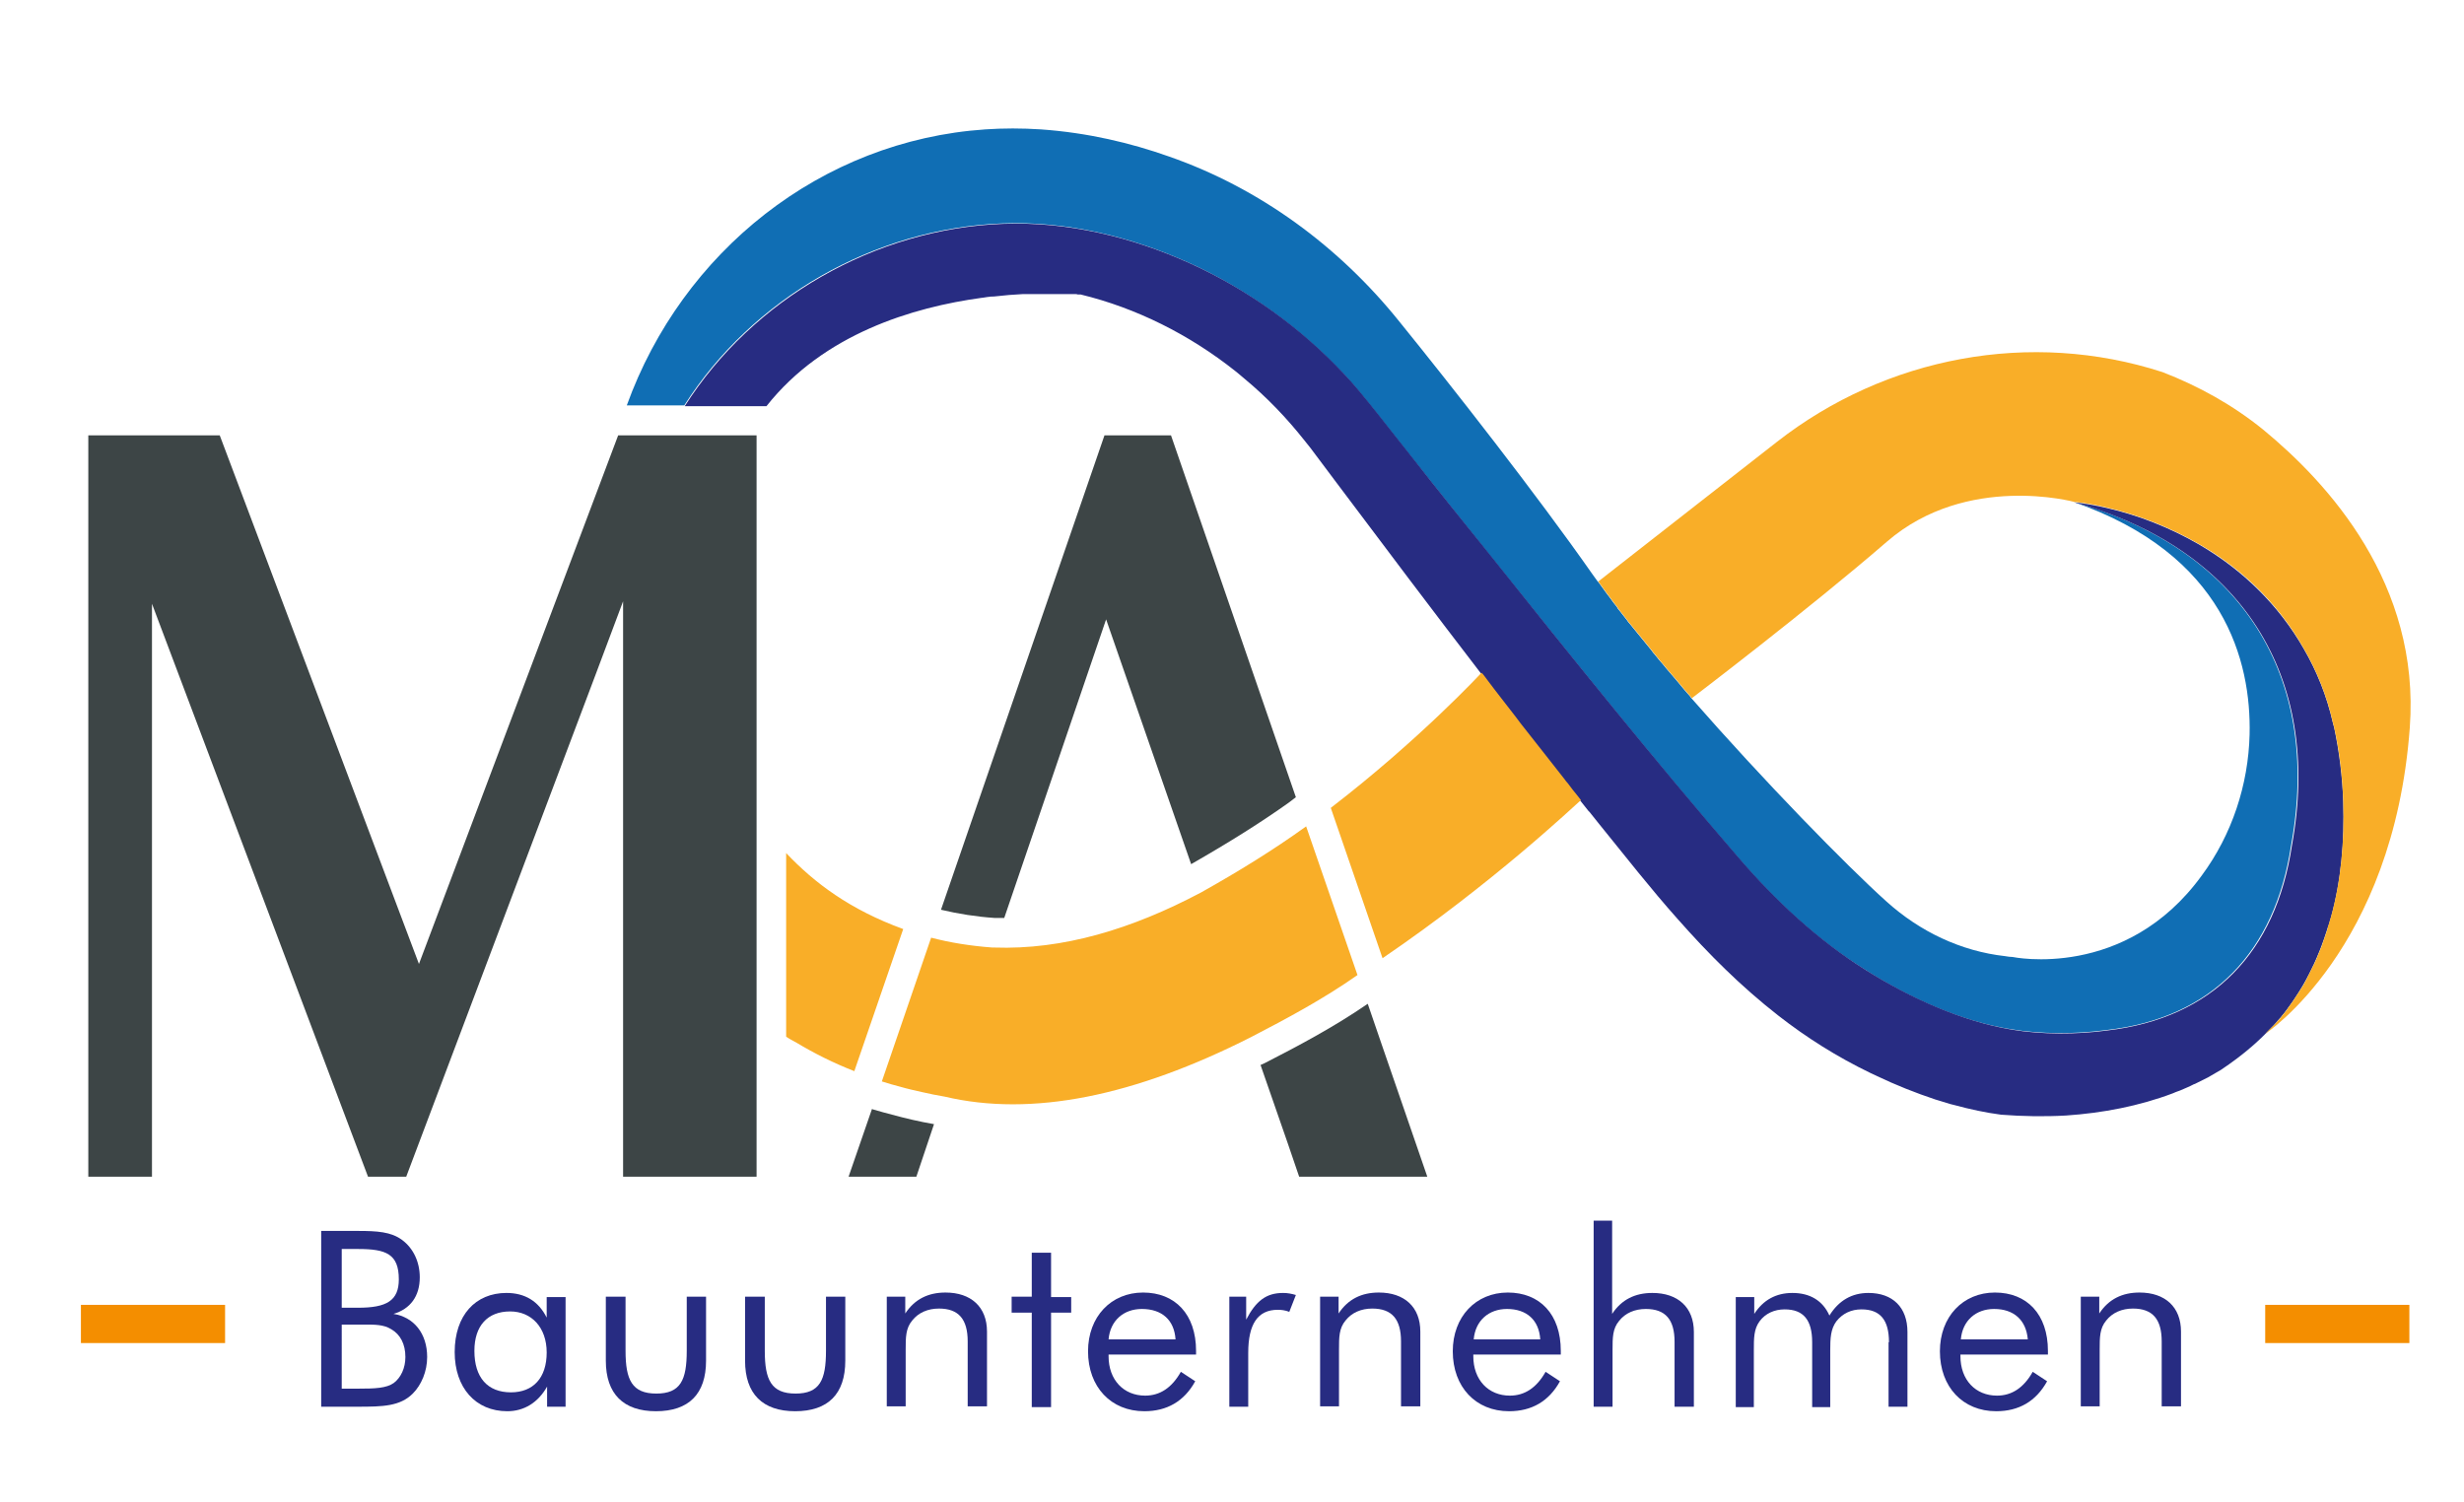 <?xml version="1.0" encoding="utf-8"?>
<!-- Generator: Adobe Illustrator 26.0.1, SVG Export Plug-In . SVG Version: 6.00 Build 0)  -->
<svg version="1.1" id="Ebene_1" xmlns="http://www.w3.org/2000/svg" xmlns:xlink="http://www.w3.org/1999/xlink" x="0px" y="0px"
	 viewBox="0 0 599.9 365.8" style="enable-background:new 0 0 599.9 365.8;" xml:space="preserve">
<style type="text/css">
	.st0{fill:none;}
	.st1{fill:#272C82;}
	.st2{fill:#106EB4;}
	.st3{fill:#3D4546;}
	.st4{fill:#F9AE28;}
	.st5{fill:#F48E00;}
</style>
<g>
	<g>
		<path class="st0" d="M567.3,223.7c0-0.1,0.1-0.2,0.1-0.3C567.4,223.5,567.4,223.6,567.3,223.7
			C567.3,223.7,567.3,223.7,567.3,223.7z"/>
		<path class="st0" d="M459.3,219.5c8,7.3,18.1,12.1,28.9,13.3c0.6,0.1,1.2,0.1,1.8,0.2c0,0,27.5,5.8,46.3-19.8
			c7.3-9.9,11.3-22,11.6-34.3c0.4-17.8-6-43.9-42.9-56.6c0,0,0,0,0,0c0,0,0,0,0,0c0,0,0,0,0,0c0,0-26.1-7.1-45.5,9.6
			c-19.3,16.7-47.6,38.2-47.6,38.2C429.3,190.1,449.4,210.6,459.3,219.5z"/>
		<path class="st0" d="M555,247.9c0.1-0.1,0.2-0.2,0.3-0.4C555.2,247.7,555.1,247.8,555,247.9L555,247.9z"/>
		<path class="st1" d="M360.8,163.9C360.8,163.9,360.7,163.9,360.8,163.9L360.8,163.9C360.8,163.9,360.8,163.9,360.8,163.9
			C360.8,163.9,360.8,163.9,360.8,163.9z"/>
		<path class="st1" d="M384.9,194.7c-0.1-0.2-0.3-0.4-0.4-0.6c-0.1-0.1-0.2-0.2-0.3-0.4C384.4,194.1,384.6,194.4,384.9,194.7z"/>
		<path class="st1" d="M336.7,233.3c26.9-18.3,46.7-37.1,48.2-38.4C383.4,196.2,363.6,215,336.7,233.3L336.7,233.3z"/>
		<path class="st2" d="M487.2,271.1c-3.8-0.5-7.5-1.3-11.2-2.3C482.9,270.7,487.2,271.1,487.2,271.1z"/>
		<path class="st2" d="M380.9,189.8c0.3,0.3,0.5,0.6,0.8,1c0.8,1,1.6,2.1,2.5,3.1c0.1,0.1,0.2,0.2,0.3,0.4c0.8,1,1.6,1.9,2.3,2.9
			c-5.5-6.9-11-13.9-16.5-20.9C373.8,180.7,377.4,185.3,380.9,189.8z"/>
		<path class="st2" d="M487.2,271.1c0.1,0,6.5,0.8,15.8,0.2C497.6,271.6,492.3,271.5,487.2,271.1z"/>
		<path class="st2" d="M408.4,223.4c0.5,0.5,0.9,1.1,1.4,1.6c7.7,8.9,15.5,16.1,23.2,21.9C424,239.9,416,231.9,408.4,223.4z"/>
		<path class="st2" d="M471.2,267.4c-4.9-1.6-9.6-3.6-14.2-5.7C462.3,264.1,467.1,266,471.2,267.4z"/>
		<path class="st2" d="M244,54.4c15.7-0.6,31.3,3.2,45.5,9.6c14.1,6.4,26.9,15.7,37.5,26.9c4.1,4.2,12.3,15,16.1,19.7
			c6.6,8.3,13.2,16.6,19.8,24.8c19.1,23.8,40.3,50.3,60.1,73.2c9,10.5,19.3,20.2,31.1,27.5c10.6,6.8,23.4,12.6,35.6,14.5
			c7.1,1.2,15.7,1.2,23.1,0.2c25.8-2.9,41.1-19.1,45-45c7.6-41.4-12.4-72.2-53-83.6c36.9,12.8,43.3,38.9,42.9,56.6
			c-0.3,12.3-4.3,24.4-11.6,34.3C517.5,238.8,490,233,490,233c-0.6,0-1.2-0.1-1.8-0.2c-10.8-1.2-20.8-6-28.9-13.3
			c-9.9-8.9-29.9-29.4-47.5-49.5c-0.1-0.1-0.2-0.2-0.2-0.3c-1-1.1-2-2.3-2.9-3.4c-0.2-0.2-0.3-0.4-0.5-0.6c-0.8-0.9-1.6-1.9-2.4-2.8
			c-0.3-0.4-0.6-0.7-0.9-1.1c-0.7-0.8-1.4-1.6-2-2.4c-0.3-0.3-0.6-0.7-0.8-1c-1.8-2.2-3.6-4.4-5.3-6.5c-0.3-0.3-0.5-0.6-0.7-0.9
			c-0.6-0.8-1.2-1.5-1.8-2.3c-0.3-0.3-0.5-0.6-0.7-1c-0.7-0.8-1.3-1.7-1.9-2.5c-0.1-0.2-0.3-0.3-0.4-0.5c-0.7-1-1.4-1.9-2.1-2.9
			c-0.1-0.1-0.1-0.2-0.2-0.2c-0.4-0.6-0.9-1.2-1.3-1.8c-13.5-19.3-34.2-45.7-47-61.5c-14.7-18.3-34-32.5-56.1-40.2
			c-9.3-3.3-19.8-5.8-31.2-6.6c-4.6-0.3-9.1-0.3-13.5,0c-40,2.7-73.8,29.8-87.3,67.2h14C183.1,72.7,212.8,55.6,244,54.4z"/>
		<path class="st2" d="M512.9,123.7c-4.9-1.2-8-1.4-8-1.4c0,0,0,0,0,0C507.6,122.6,510.3,123.1,512.9,123.7z"/>
		<path class="st2" d="M319,108.7C319,108.7,319,108.7,319,108.7C319,108.7,319,108.7,319,108.7C319,108.7,319,108.7,319,108.7z"/>
		<path class="st2" d="M303.1,92c5.2,4.4,10,9.4,14.3,14.7C313.2,101.3,308.4,96.4,303.1,92z"/>
		<path class="st2" d="M560.8,158c-6.9-12.2-16.5-20.3-25.8-25.6C545.7,138.6,554.7,147.2,560.8,158z"/>
		<path class="st2" d="M555.3,247.6c0.4-0.5,0.8-1,1.2-1.5c0.1-0.2,0.3-0.4,0.4-0.6c0.5-0.7,1-1.4,1.5-2.1c0.1-0.2,0.2-0.3,0.3-0.5
			c0.4-0.6,0.8-1.2,1.2-1.8c0.2-0.3,0.3-0.6,0.5-0.8c0.3-0.5,0.6-1,0.9-1.6c0.2-0.3,0.3-0.6,0.5-1c0.3-0.5,0.5-1,0.8-1.6
			c0.2-0.3,0.3-0.7,0.5-1c0.3-0.5,0.5-1.1,0.8-1.7c0.1-0.3,0.3-0.7,0.4-1c0.3-0.6,0.5-1.3,0.8-1.9c0.1-0.3,0.2-0.6,0.3-0.9
			c0.3-1,0.7-1.9,1-2.9c0-0.1,0.1-0.3,0.1-0.4c0.1-0.3,0.2-0.5,0.2-0.8c-2.5,8.1-6.3,15.7-11.8,22.3
			C555.1,247.8,555.2,247.7,555.3,247.6z"/>
		<path class="st2" d="M566.9,225.4c0.2-0.6,0.3-1.1,0.5-1.7c0,0,0,0,0,0C567.2,224.3,567,224.8,566.9,225.4z"/>
		<path class="st2" d="M568.2,177.3c1.2,5.8,2,11.9,2.2,18.1C570.2,188.8,569.4,182.7,568.2,177.3z"/>
		<path class="st2" d="M360.9,164.1c-12-15.6-23.8-31.3-35.6-47c9,12,21.7,29,35.5,46.8c0,0,0,0,0,0.1
			C360.8,164,360.9,164,360.9,164.1z"/>
		<path class="st2" d="M553.6,249.5c0.4-0.4,0.7-0.8,1.1-1.2c0.1-0.1,0.2-0.2,0.3-0.3c-4.1,4.9-8.9,8.9-14.2,12.2
			c3.9-2.4,7.7-5.3,11.1-8.8c0.4-0.4,0.7-0.7,1.1-1.1C553.2,250,553.4,249.8,553.6,249.5z"/>
		<path class="st2" d="M537.4,262.1c-1,0.5-2,1-3,1.5C535.4,263.1,536.4,262.6,537.4,262.1z"/>
		<path class="st2" d="M540.7,260.2c-1,0.6-2,1.2-3.1,1.8C538.7,261.4,539.7,260.8,540.7,260.2z"/>
		<path class="st2" d="M534.1,263.7c-1.1,0.5-2.2,1-3.3,1.5C531.9,264.7,533,264.2,534.1,263.7z"/>
		<path class="st1" d="M555,248C555,248,555,248,555,248L555,248c5.5-6.6,9.3-14.2,11.8-22.4c0-0.1,0-0.2,0.1-0.2
			c0.2-0.6,0.3-1.1,0.5-1.7c0-0.1,0.1-0.2,0.1-0.3c2.5-9,3.3-18.6,3-28.1c-0.2-6.2-1-12.3-2.2-18.1c-0.1-0.4-0.2-0.8-0.3-1.1
			c-1.5-6.6-3.9-12.6-7.1-18.1c-6.1-10.7-15.1-19.4-25.8-25.6c-6.8-3.9-14.3-6.9-22.1-8.7c-2.6-0.6-5.3-1.1-8-1.4c0,0,0,0,0,0
			c0,0,0,0,0,0c40.5,11.3,60.6,42.2,53,83.6c-3.9,25.9-19.2,42-45,45c-7.4,1-16,1-23.1-0.2c-12.2-2-25-7.8-35.6-14.5
			c-11.7-7.3-22.1-17-31.1-27.5c-19.8-22.9-41-49.3-60.1-73.2c-6.6-8.2-13.3-16.5-19.8-24.8c-3.8-4.7-12-15.5-16.1-19.7
			c-10.6-11.3-23.4-20.5-37.5-26.9c-14.2-6.4-29.8-10.2-45.5-9.6c-31.2,1.2-60.9,18.3-77.5,44.4h3.3h3.4h13.2
			c13.9-17.6,35.6-24.1,52.5-26.4c0,0,0,0,0.1,0c0.4-0.1,0.9-0.1,1.3-0.2c0,0,0.1,0,0.1,0c0.4-0.1,0.8-0.1,1.2-0.1c0,0,0.1,0,0.1,0
			c2.6-0.3,5-0.5,7.2-0.6c0.1,0,0.1,0,0.2,0c0.3,0,0.6,0,0.9,0c0.1,0,0.2,0,0.3,0c0.3,0,0.6,0,0.8,0c0.1,0,0.2,0,0.3,0
			c0.3,0,0.5,0,0.8,0c0.1,0,0.2,0,0.3,0c0.3,0,0.5,0,0.8,0c0.1,0,0.2,0,0.3,0c0.2,0,0.5,0,0.7,0c0.1,0,0.1,0,0.2,0
			c0.8,0,1.6,0,2.3,0c0.1,0,0.1,0,0.2,0c0.2,0,0.4,0,0.6,0c0.1,0,0.2,0,0.3,0c0.2,0,0.3,0,0.5,0c0.1,0,0.2,0,0.3,0
			c0.1,0,0.3,0,0.4,0c0.1,0,0.2,0,0.3,0c0.1,0,0.3,0,0.4,0c0.1,0,0.2,0,0.3,0c0.1,0,0.2,0,0.3,0c0.1,0,0.2,0,0.3,0
			c0.1,0,0.2,0,0.3,0c0.1,0,0.2,0,0.2,0c0.4,0,0.8,0,1,0.1c0,0,0.1,0,0.1,0c0.1,0,0.2,0,0.3,0c0,0,0.1,0,0.1,0c0.1,0,0.1,0,0.2,0
			c0,0,0,0,0,0c13.6,3.3,26.5,9.8,37.6,18.6c0.4,0.3,0.7,0.6,1.1,0.9c0.4,0.4,0.9,0.7,1.3,1.1c5.3,4.4,10.1,9.4,14.3,14.7
			c0.5,0.7,1.1,1.3,1.6,2c0,0,0,0,0,0c0,0,0,0,0,0c2.1,2.8,4.2,5.6,6.3,8.4c11.8,15.7,23.6,31.4,35.6,47c0.4,0.5,0.7,1,1.1,1.4
			c2.3,3,4.7,6,7,9.1c0.4,0.5,0.8,1.1,1.2,1.6c5.5,7,11,14,16.5,20.9c0.1,0.1,0.2,0.2,0.3,0.3c0.8,1,1.6,2,2.4,3
			c6.4,7.9,12.5,15.7,19,23c7.6,8.6,15.5,16.5,24.6,23.6c6.8,5.3,14.2,10,22.5,14c0.4,0.2,0.9,0.4,1.3,0.6c0.1,0,0.1,0.1,0.2,0.1
			c4.6,2.2,9.4,4.1,14.2,5.7c0.3,0.1,0.7,0.2,1,0.3c0.9,0.3,1.7,0.5,2.6,0.8c0.4,0.1,0.8,0.2,1.2,0.3c3.7,1,7.4,1.8,11.2,2.3
			c0,0,0,0,0,0c0,0,0,0,0,0c5.2,0.4,10.5,0.5,15.8,0.2c8.9-0.6,17.8-2.3,26-5.4c0.2-0.1,0.5-0.2,0.7-0.3c0.4-0.1,0.7-0.3,1.1-0.4
			c1.1-0.5,2.2-0.9,3.3-1.5c0.1,0,0.2-0.1,0.3-0.1c1-0.5,2-1,3-1.5c0.1,0,0.2-0.1,0.2-0.1c1-0.6,2.1-1.2,3.1-1.8c0,0,0,0,0,0
			C546.1,256.9,550.9,252.8,555,248z"/>
		<path class="st3" d="M150.5,106h33.7v180.5h-32.5v-82.9v0v-57.2l-6.6,17.6L98.9,286.5h-9.3L37,147v139.5H21.5V106h32L102,234.7
			L150.5,106z M212.5,270.1l-0.2-0.1l-5.7,16.5h16.5l4.3-12.8c-3.5-0.6-6.9-1.4-10.2-2.3C215.9,271.1,214.3,270.6,212.5,270.1z
			 M242.3,223.5c0.7,0,1.5,0,2.2,0l24.8-72.7l20.7,59.6c9.6-5.5,17.2-10.3,23.8-15l1.7-1.3L285.1,106h-16.2l-39.8,115.5
			c4.2,1,8.6,1.7,13.1,2L242.3,223.5z M336.5,254.6l-3.5-10.2c-8.3,5.7-17,10.3-25.2,14.5c-0.3,0.1-0.6,0.3-0.9,0.4l6.6,19l2.8,8.2
			h31.2l-7.1-20.6L336.5,254.6z"/>
		<path class="st4" d="M586.7,177.2c-4,54.1-35.2,74.5-35.2,74.5c0.1-0.1,0.3-0.3,0.4-0.4c0.4-0.4,0.7-0.7,1.1-1.1
			c0.2-0.2,0.5-0.5,0.7-0.7c0.4-0.4,0.7-0.8,1.1-1.2c0.1-0.1,0.2-0.2,0.3-0.3c0,0,0,0,0,0c0.1-0.1,0.2-0.2,0.3-0.4
			c0.4-0.5,0.8-1,1.2-1.5c0.1-0.2,0.3-0.4,0.4-0.6c0.5-0.7,1-1.4,1.5-2.1c0.1-0.2,0.2-0.3,0.3-0.5c0.4-0.6,0.8-1.2,1.2-1.8
			c0.2-0.3,0.3-0.6,0.5-0.8c0.3-0.5,0.6-1,0.9-1.6c0.2-0.3,0.3-0.6,0.5-1c0.3-0.5,0.5-1,0.8-1.6c0.2-0.3,0.3-0.7,0.5-1
			c0.3-0.5,0.5-1.1,0.8-1.7c0.1-0.3,0.3-0.7,0.4-1c0.3-0.6,0.5-1.3,0.8-1.9c0.1-0.3,0.2-0.6,0.3-0.9c0.3-1,0.7-1.9,1-2.9
			c0-0.1,0.1-0.3,0.1-0.4c0.1-0.3,0.2-0.5,0.2-0.8c0-0.1,0-0.2,0.1-0.2c0.2-0.6,0.3-1.1,0.5-1.7c0-0.1,0.1-0.2,0.1-0.3
			c2.5-9,3.3-18.6,3-28.1c-0.2-6.6-1-12.6-2.2-18.1c-0.1-0.4-0.2-0.8-0.3-1.1c-1.5-6.6-3.9-12.6-7.1-18.1
			c-6.9-12.2-16.5-20.3-25.8-25.6c-6.8-3.9-14.3-6.9-22.1-8.7c-4.9-1.2-8-1.4-8-1.4s-26.1-7.1-45.5,9.6
			c-19.3,16.7-47.6,38.2-47.6,38.2c-0.1-0.1-0.2-0.2-0.2-0.3c-1-1.1-2-2.3-2.9-3.4c-0.2-0.2-0.3-0.4-0.5-0.6
			c-0.8-0.9-1.6-1.9-2.4-2.8c-0.3-0.4-0.6-0.7-0.9-1.1c-0.7-0.8-1.4-1.6-2-2.4c-0.3-0.3-0.6-0.7-0.8-1c-1.8-2.2-3.6-4.4-5.3-6.5
			c-0.3-0.3-0.5-0.6-0.7-0.9c-0.6-0.8-1.2-1.5-1.8-2.3c-0.3-0.3-0.5-0.6-0.7-1c-0.7-0.8-1.3-1.7-1.9-2.5c-0.1-0.2-0.3-0.3-0.4-0.5
			c-0.7-1-1.4-1.9-2.1-2.9c-0.1-0.1-0.1-0.2-0.2-0.2l43.5-34c26.6-20.8,61.8-27.4,93.9-17c8.8,3.4,17.1,8,24.5,14
			C566.8,117.6,589.3,142.1,586.7,177.2z M219.9,226.2c-12.9-4.7-21.6-11.2-28.5-18.5v44.7c0.7,0.5,1.5,0.9,2.2,1.3
			c0.1,0,0.2,0.1,0.2,0.1c4.5,2.7,9.1,5,14.2,7L219.9,226.2z M330.5,237.4L318,201.2c-7.9,5.7-16.5,11-25.6,16.1
			c-16.8,8.9-33.6,14-50.4,13.4c-0.1,0-0.3,0-0.4,0c-5.4-0.4-10.3-1.2-14.9-2.4l-12,35c1.5,0.5,3,0.9,4.5,1.3
			c1.7,0.5,3.5,0.9,5.3,1.3c1.8,0.4,3.6,0.8,5.5,1.1c21.2,5,46.2-0.1,74.6-14.5C313.5,247.9,322.4,243.1,330.5,237.4z M381.7,190.7
			c-0.3-0.3-0.5-0.6-0.8-1c-3.5-4.5-7.1-9-10.7-13.6c-0.4-0.5-0.8-1.1-1.2-1.6c-2.3-3-4.7-6-7-9.1c-0.4-0.5-0.7-1-1.1-1.4
			c0,0-0.1-0.1-0.1-0.1c0,0-0.1-0.1-0.1-0.1c0,0,0,0,0,0c0,0-15.1,16.3-36.7,32.9l12.6,36.6c26.9-18.3,46.7-37.1,48.2-38.4
			c0.1-0.1,0.1-0.1,0.1-0.1c0,0,0,0,0,0c-0.2-0.3-0.5-0.6-0.7-0.9C383.3,192.8,382.5,191.8,381.7,190.7z"/>
		<path class="st5" d="M54.7,327H19.7v-9.3h35.1V327z M586.6,317.7h-35.1v9.3h35.1V317.7z"/>
	</g>
	<g>
		<g>
			<path class="st1" d="M78.2,299.7h8.9c4.7,0,8.1,0.2,10.8,2.2c2.7,2,4.3,5.3,4.3,9.1c0,4.6-2.3,7.7-6.4,8.9
				c5,0.8,8.2,4.8,8.2,10.5c0,3.5-1.4,6.8-3.5,8.9c-3.1,3.1-7.3,3.2-13.4,3.2h-8.9V299.7z M83.2,318.4h4c6.9,0,9.9-1.7,9.9-6.9
				c0-6.2-3.1-7.4-9.9-7.4h-4V318.4z M83.2,338.1h4c4.1,0,6.9-0.1,8.7-1.4c1.7-1.3,2.8-3.6,2.8-6.3c0-3.1-1.2-5.5-3.5-6.8
				c-1.8-1.1-3.9-1.1-6.5-1.1c-0.5,0-1,0-1.5,0h-4V338.1z"/>
			<path class="st1" d="M137.6,342.5h-4.4v-4.9c-2.2,3.9-5.6,6-9.7,6c-7.7,0-12.8-5.7-12.8-14.4c0-9,5.1-14.4,12.6-14.4
				c4.5,0,7.8,2,9.8,6v-5h4.6V342.5z M124.2,319.3c-5.5,0-8.7,3.5-8.7,9.6c0,6.5,3.2,10.1,8.9,10.1c5.4,0,8.7-3.5,8.7-9.7
				C133.1,323.2,129.4,319.3,124.2,319.3z"/>
			<path class="st1" d="M152.3,328.9c0,7.1,1.6,10.4,7.5,10.4c5.9,0,7.4-3.3,7.4-10.4v-13.2h4.7v15.6c0,8.1-4.2,12.3-12.2,12.3
				c-7.9,0-12.2-4.2-12.2-12.3v-15.6h4.8V328.9z"/>
			<path class="st1" d="M186.2,328.9c0,7.1,1.6,10.4,7.5,10.4s7.4-3.3,7.4-10.4v-13.2h4.7v15.6c0,8.1-4.2,12.3-12.2,12.3
				c-7.9,0-12.2-4.2-12.2-12.3v-15.6h4.8V328.9z"/>
			<path class="st1" d="M215.9,315.7h4.5v4.1c2.3-3.5,5.6-5.1,9.8-5.1c6.2,0,10.1,3.5,10.1,9.5v18.2h-4.7v-15.8c0-5.4-2.2-8-7-8
				c-2.7,0-5,1-6.5,2.9c-1.6,1.9-1.6,4.1-1.6,7.1v13.8h-4.6V315.7z"/>
			<path class="st1" d="M246.3,319.5v-3.8h4.9V305h4.7v10.8h4.9v3.8h-4.9v23h-4.7v-23H246.3z"/>
			<path class="st1" d="M269.9,329.8c0,0.1,0,0.3,0,0.4c0,5.8,3.7,9.6,8.9,9.6c3.6,0,6.5-1.9,8.7-5.8l3.5,2.3
				c-2.7,4.9-6.9,7.3-12.4,7.3c-8.1,0-13.7-5.9-13.7-14.6c0-8.4,5.6-14.3,13.4-14.3c7.8,0,12.9,5.3,12.9,14.2c0,0.3,0,0.6,0,0.9
				H269.9z M278,318.7c-4.4,0-7.7,2.8-8.1,7.4h16.3C285.9,321.4,282.9,318.7,278,318.7z"/>
			<path class="st1" d="M299.3,315.7h4.1v5.6c2.4-4.6,4.9-6.5,9-6.5c1.1,0,2.1,0.2,3.1,0.5l-1.6,4.1c-1-0.4-2-0.5-2.8-0.5
				c-4.9,0-7.2,3.5-7.2,10.5v13.1h-4.6V315.7z"/>
			<path class="st1" d="M321.4,315.7h4.5v4.1c2.3-3.5,5.6-5.1,9.8-5.1c6.2,0,10.1,3.5,10.1,9.5v18.2h-4.7v-15.8c0-5.4-2.2-8-7-8
				c-2.7,0-5,1-6.5,2.9c-1.6,1.9-1.6,4.1-1.6,7.1v13.8h-4.6V315.7z"/>
			<path class="st1" d="M358.7,329.8c0,0.1,0,0.3,0,0.4c0,5.8,3.7,9.6,8.9,9.6c3.6,0,6.5-1.9,8.7-5.8l3.5,2.3
				c-2.7,4.9-6.9,7.3-12.4,7.3c-8.1,0-13.7-5.9-13.7-14.6c0-8.4,5.6-14.3,13.4-14.3c7.8,0,12.9,5.3,12.9,14.2c0,0.3,0,0.6,0,0.9
				H358.7z M366.9,318.7c-4.4,0-7.7,2.8-8.1,7.4H375C374.7,321.4,371.7,318.7,366.9,318.7z"/>
			<path class="st1" d="M388,297.2h4.5v22.7c2.3-3.5,5.6-5.1,9.8-5.1c6.2,0,10.1,3.5,10.1,9.5v18.2h-4.7v-15.8c0-5.4-2.2-8-7-8
				c-2.7,0-5,1-6.5,2.9c-1.6,1.9-1.6,4.1-1.6,7.1v13.8H388V297.2z"/>
			<path class="st1" d="M459.9,326.8c0-5.4-2.1-8-6.7-8c-2.5,0-4.6,1-6.1,2.9c-1.4,1.9-1.5,4.1-1.5,7.1v13.8h-4.4v-15.8
				c0-5.4-2.1-8-6.7-8c-2.5,0-4.7,1-6.1,2.9c-1.4,1.9-1.4,4.1-1.4,7.1v13.8h-4.4v-26.8h4.5v4.1c2.2-3.4,5.3-5.1,9.3-5.1
				c4.3,0,7.4,1.9,9,5.5c2.3-3.7,5.5-5.5,9.5-5.5c5.9,0,9.5,3.5,9.5,9.5v18.2h-4.6V326.8z"/>
			<path class="st1" d="M477.3,329.8c0,0.1,0,0.3,0,0.4c0,5.8,3.7,9.6,8.9,9.6c3.6,0,6.5-1.9,8.7-5.8l3.5,2.3
				c-2.7,4.9-6.9,7.3-12.4,7.3c-8.1,0-13.7-5.9-13.7-14.6c0-8.4,5.6-14.3,13.4-14.3c7.8,0,12.9,5.3,12.9,14.2c0,0.3,0,0.6,0,0.9
				H477.3z M485.5,318.7c-4.4,0-7.7,2.8-8.1,7.4h16.3C493.3,321.4,490.3,318.7,485.5,318.7z"/>
			<path class="st1" d="M506.6,315.7h4.5v4.1c2.3-3.5,5.6-5.1,9.8-5.1c6.2,0,10.1,3.5,10.1,9.5v18.2h-4.7v-15.8c0-5.4-2.2-8-7-8
				c-2.7,0-5,1-6.5,2.9c-1.6,1.9-1.6,4.1-1.6,7.1v13.8h-4.6V315.7z"/>
		</g>
	</g>
</g>
</svg>
